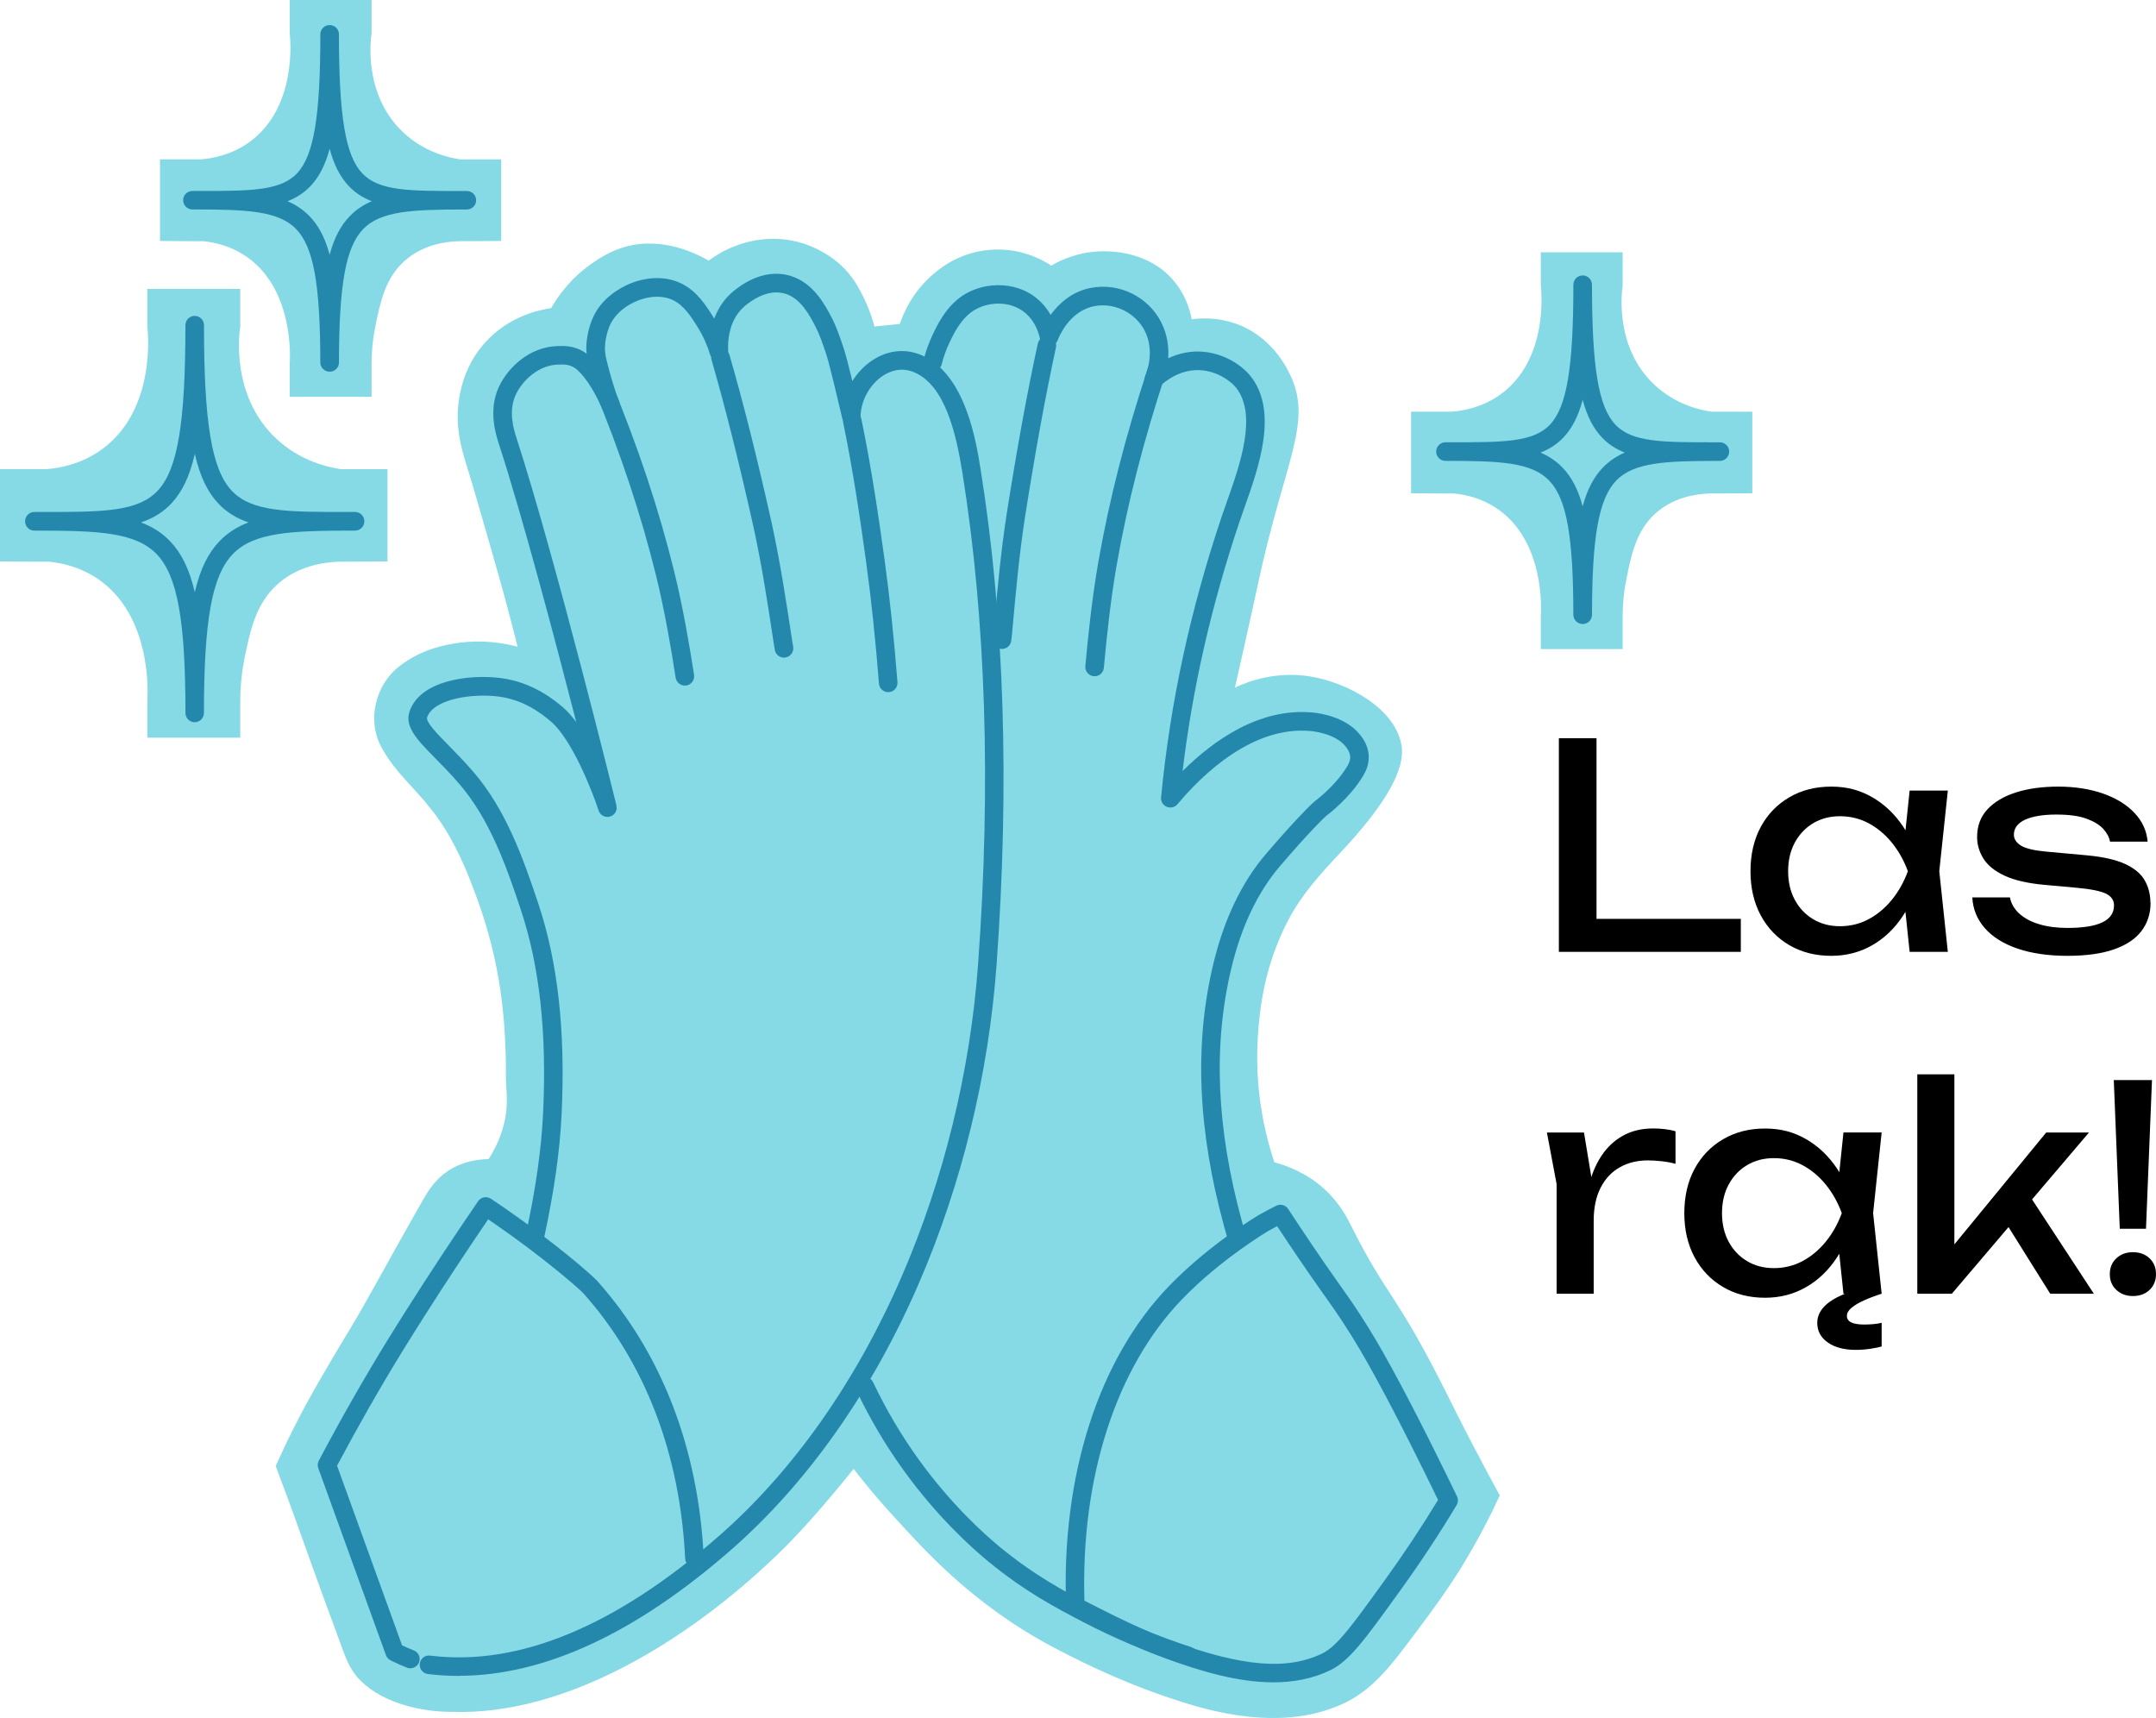 <?xml version="1.0" encoding="utf-8"?>
<svg xmlns="http://www.w3.org/2000/svg" fill="none" height="100%" overflow="visible" preserveAspectRatio="none" style="display: block;" viewBox="0 0 251 200" width="100%">
<g id="COMP 6">
<path d="M58.351 18.549V28.051L53.327 28.077C51.803 28.133 49.136 28.505 47.022 30.445C44.822 32.462 44.26 35.232 43.705 37.959C43.341 39.747 43.263 41.262 43.255 42.292V46.188H33.728V42.292C33.767 41.808 34.282 33.479 28.445 29.709C26.769 28.626 25.028 28.215 23.651 28.077H22.503L18.627 28.051V18.549H23.404C24.811 18.436 26.942 18.025 28.964 16.592C34.719 12.51 33.775 4.242 33.728 3.896V0H43.255V3.896C43.155 4.563 42.28 11.034 46.949 15.415C49.43 17.744 52.284 18.363 53.574 18.553H58.351V18.549Z" fill="#86DAE5" id="Vector"/>
<path d="M38.373 43.269C37.775 43.269 37.289 42.787 37.289 42.192C37.289 33.092 36.497 28.734 34.456 26.645C32.403 24.539 28.677 24.392 22.802 24.384H22.404C21.806 24.384 21.32 23.901 21.32 23.307C21.32 22.713 21.806 22.23 22.404 22.23C22.529 22.23 22.655 22.23 22.78 22.23H23.192C29.097 22.23 32.65 22.239 34.59 20.168C36.536 18.092 37.294 13.557 37.294 3.991C37.294 3.397 37.779 2.915 38.377 2.915C38.975 2.915 39.46 3.397 39.46 3.991C39.46 13.557 40.218 18.096 42.163 20.168C44.104 22.239 47.657 22.235 53.562 22.235H53.973C54.099 22.235 54.225 22.235 54.35 22.235C54.948 22.235 55.433 22.717 55.433 23.312C55.433 23.906 54.948 24.388 54.35 24.388H53.952C48.077 24.393 44.347 24.543 42.298 26.649C40.261 28.738 39.464 33.097 39.464 42.197C39.464 42.791 38.979 43.273 38.381 43.273L38.373 43.269ZM33.468 23.424C34.439 23.837 35.284 24.397 36.016 25.146C37.06 26.214 37.831 27.64 38.377 29.647C38.923 27.64 39.694 26.214 40.738 25.146C41.47 24.397 42.311 23.837 43.285 23.424C42.237 23.019 41.34 22.446 40.578 21.632C39.612 20.598 38.892 19.242 38.377 17.321C37.861 19.242 37.147 20.598 36.176 21.632C35.414 22.446 34.517 23.019 33.468 23.424Z" fill="#2488AD" id="Vector_2"/>
<path d="M204.003 47.921V57.423L198.98 57.449C197.456 57.505 194.788 57.877 192.675 59.817C190.475 61.834 189.912 64.604 189.358 67.331C188.994 69.119 188.916 70.634 188.907 71.665V75.561H179.38V71.665C179.419 71.18 179.935 62.851 174.097 59.081C172.421 57.998 170.68 57.587 169.303 57.449H168.156L164.28 57.423V47.921H169.057C170.464 47.809 172.595 47.397 174.617 45.965C180.372 41.883 179.428 33.614 179.38 33.268V29.372H188.907V33.268C188.808 33.935 187.933 40.406 192.601 44.787C195.083 47.116 197.936 47.735 199.227 47.925H204.003V47.921Z" fill="#86DAE5" id="Vector_3"/>
<path d="M45.11 54.614V65.359L39.408 65.389C37.677 65.454 34.646 65.873 32.248 68.066C29.751 70.35 29.113 73.484 28.48 76.567C28.068 78.587 27.977 80.301 27.969 81.467V85.874H17.15V81.467C17.193 80.914 17.779 71.498 11.153 67.233C9.249 66.007 7.276 65.545 5.706 65.389H4.401L0 65.359V54.614H5.425C7.025 54.484 9.444 54.018 11.738 52.399C18.277 47.784 17.202 38.433 17.15 38.04V33.632H27.969V38.04C27.852 38.791 26.863 46.113 32.162 51.065C34.976 53.699 38.219 54.398 39.685 54.618H45.11V54.614Z" fill="#86DAE5" id="Vector_4"/>
<path d="M174.604 174.092C173.915 172.833 172.794 170.764 171.444 168.175C169.976 165.357 169.033 163.444 168.427 162.236C162.445 150.285 161.492 151.073 157.358 142.814C156.878 141.849 156.004 140.07 154.155 138.395C152.134 136.564 149.905 135.724 148.359 135.304C147.217 131.872 146.035 126.751 146.446 120.583C146.65 117.518 147.156 112.532 149.957 107.151C151.502 104.182 153.705 101.745 155.969 99.343C161.696 93.27 163.574 89.348 163.172 86.82C162.484 82.496 156.93 79.47 152.571 78.752C148.532 78.085 145.247 79.353 143.767 80.041C144 79.011 144.347 77.496 144.762 75.657C145.715 71.41 146.377 68.342 146.528 67.636C149.563 53.659 152.779 49.3 150.286 43.829C149.952 43.097 148.429 39.751 144.784 38.05C142.312 36.899 139.957 37.011 138.737 37.163C138.546 36.15 138.04 34.276 136.542 32.566C133.599 29.207 129.262 29.246 128.327 29.255C125.617 29.28 123.53 30.255 122.383 30.921C121.574 30.384 120.055 29.527 117.951 29.185C117.05 29.043 115.22 28.861 113.051 29.484C110.787 30.138 109.354 31.319 108.701 31.869C106.259 33.929 105.199 36.414 104.753 37.712C103.77 37.812 102.788 37.907 101.805 38.007C101.597 37.236 101.273 36.215 100.745 35.064C100.563 34.67 99.961 33.354 99.152 32.259C97.156 29.562 94.152 28.545 93.516 28.341C89.733 27.138 86.555 28.276 85.612 28.631C84.231 29.151 83.192 29.826 82.504 30.341C81.257 29.618 77.201 27.48 72.769 28.739C70.951 29.255 69.579 30.198 68.865 30.7C66.367 32.445 64.921 34.548 64.159 35.869C62.895 36.055 59.255 36.765 56.454 39.899C53.13 43.612 53.191 48.175 53.334 49.703C53.567 52.17 54.307 54.01 54.961 56.26C56.641 62.039 57.861 66.251 58.748 69.489C59.424 71.973 59.939 74.003 60.259 75.289C58.705 74.873 56.06 74.384 52.883 74.912C50.745 75.267 48.667 75.921 46.594 77.479C43.633 79.704 42.616 84.054 44.572 87.283C46.022 89.872 48.351 91.828 50.152 94.157C52.316 96.828 53.883 100.13 55.147 103.541C57.874 110.618 58.952 117.293 58.896 125.4C58.887 126.656 59.251 128.469 58.697 130.755C58.242 132.621 57.463 134.04 56.879 134.936C55.775 134.954 54 135.144 52.299 136.218C50.654 137.261 49.836 138.65 49.204 139.754C45.191 146.771 42.876 151.199 40.729 154.748C40.408 155.276 39.811 156.254 38.906 157.782C38.577 158.336 36.924 161.137 35.694 163.379C34.798 165.02 33.539 167.448 32.093 170.66C33.089 173.27 33.855 175.382 34.344 176.737C35.894 181.044 37.14 184.594 39.079 189.801C40.019 192.316 40.391 193.74 41.451 195.069C43.992 198.138 48.814 199.306 52.714 199.285C65.757 199.696 79.876 191.194 90.451 181.031C93.408 178.187 96.269 174.75 96.269 174.75C97.585 173.222 98.641 171.915 99.377 170.993C100.524 172.478 102.16 174.495 104.255 176.763C107.207 179.958 112.943 186.602 122.431 191.658C127.084 194.138 132.01 196.354 137.269 198.021C143.226 199.977 150.056 201.046 155.947 198.514C159.917 196.891 162.38 193.264 164.912 189.926C167.094 187.048 168.786 184.611 169.851 182.905C171.985 179.477 173.53 176.421 174.604 174.088V174.092Z" fill="#86DAE5" id="Vector_5"/>
<g id="Group">
<path d="M53.425 195.098C52.208 195.098 51.005 195.025 49.809 194.878C49.216 194.804 48.796 194.263 48.87 193.671C48.943 193.078 49.48 192.654 50.078 192.732C60.37 194.012 71.684 189.323 83.713 178.794C92.334 171.254 99.691 160.807 104.982 148.582C109.888 137.252 112.962 124.668 113.871 112.193C115.387 91.342 114.772 72.109 112.04 55.017C111.299 50.384 109.996 44.869 106.458 43.35C104.943 42.701 103.644 43.19 102.825 43.722C101.284 44.713 100.223 46.621 100.184 48.464C100.171 49.009 99.755 49.463 99.21 49.515C98.66 49.571 98.166 49.212 98.045 48.675C97.859 47.858 96.599 42.489 96.227 41.36C95.768 39.967 95.404 38.908 94.91 37.965C94.282 36.758 93.23 34.733 91.412 34.188C90.502 33.916 89.022 33.89 87.108 35.313C86.835 35.516 86.398 35.841 85.965 36.416C84.869 37.87 84.713 39.643 84.774 40.876C84.8 41.421 84.419 41.901 83.878 41.996C83.341 42.092 82.817 41.767 82.656 41.248C82.31 40.11 81.825 39.037 81.215 38.068C80.483 36.9 79.651 35.577 78.391 34.958C75.936 33.751 72.382 35.343 71.195 37.493C70.468 38.812 70.429 40.344 70.429 40.361C70.42 40.837 70.472 41.313 70.589 41.815C70.983 43.493 71.658 45.725 72.039 46.59C72.057 46.625 72.07 46.664 72.083 46.703C72.083 46.712 72.087 46.725 72.091 46.733C72.2 47.118 72.091 47.533 71.801 47.81C71.511 48.087 71.091 48.182 70.71 48.053C70.26 47.901 70.1 47.551 70.035 47.4C69.017 45.15 67.792 43.385 66.844 42.792C66.207 42.394 65.527 42.425 65.077 42.442H64.943C62.669 42.52 60.812 44.306 60.045 45.942C59.132 47.901 59.838 50.077 60.136 51.003C64.661 64.954 71.697 93.47 71.767 93.755H71.745C71.784 93.942 71.801 94.071 71.793 94.145C71.728 94.664 71.303 95.062 70.784 95.097C70.277 95.127 69.835 94.811 69.684 94.344C68.978 92.168 66.605 86.086 64.124 83.983C62.86 82.911 60.855 81.444 58.023 81.085C55.031 80.704 50.485 81.336 49.727 83.507C49.541 84.044 50.974 85.497 52.234 86.782C53.1 87.665 54.087 88.664 55.109 89.854C58.829 94.18 60.816 99.609 62.691 105.254C64.956 112.08 65.839 120.066 65.384 129.665C65.181 133.995 64.51 138.728 63.336 144.131C63.211 144.715 62.635 145.087 62.05 144.957C61.466 144.831 61.093 144.256 61.223 143.672C62.371 138.386 63.029 133.77 63.228 129.561C63.67 120.234 62.821 112.504 60.643 105.933C58.842 100.5 56.937 95.291 53.473 91.26C52.498 90.126 51.541 89.153 50.697 88.296C48.584 86.151 47.06 84.598 47.688 82.794C48.961 79.134 54.737 78.481 58.3 78.935C62.093 79.415 64.678 81.609 65.527 82.331C66.051 82.777 66.575 83.374 67.086 84.061C64.618 74.445 60.868 60.273 58.084 51.695C57.729 50.6 56.807 47.758 58.084 45.029C59.154 42.74 61.669 40.387 64.873 40.288H64.982C65.562 40.262 66.778 40.21 67.982 40.958C68.086 41.023 68.19 41.092 68.29 41.17C68.264 40.885 68.255 40.603 68.259 40.322C68.259 40.322 68.272 38.302 69.294 36.446C70.974 33.401 75.728 31.242 79.34 33.011C81.154 33.903 82.202 35.572 83.042 36.913C83.076 36.974 83.115 37.03 83.15 37.091C83.397 36.42 83.748 35.75 84.224 35.11C84.843 34.288 85.484 33.812 85.787 33.582C88.437 31.614 90.637 31.696 92.018 32.112C94.711 32.916 96.079 35.546 96.816 36.961C97.383 38.051 97.772 39.189 98.266 40.677C98.465 41.283 98.859 42.827 99.232 44.367C99.846 43.376 100.669 42.516 101.639 41.893C103.423 40.746 105.436 40.552 107.303 41.352C112.39 43.536 113.633 51.331 114.166 54.662C116.924 71.918 117.543 91.32 116.019 112.335C115.097 125.049 111.962 137.875 106.961 149.425C101.539 161.944 93.988 172.655 85.129 180.407C73.979 190.162 63.332 195.085 53.412 195.085L53.425 195.098Z" fill="#2488AD" id="Vector_6"/>
<path d="M103.405 80.575C102.847 80.575 102.37 80.146 102.327 79.58C101.916 74.371 101.431 69.751 100.837 65.456C100.166 60.563 99.322 54.805 98.157 49.177C98.036 48.593 98.413 48.022 98.997 47.901C99.582 47.78 100.153 48.156 100.275 48.74C101.452 54.433 102.301 60.239 102.981 65.161C103.578 69.5 104.068 74.159 104.483 79.411C104.531 80.008 104.085 80.527 103.487 80.575C103.457 80.575 103.431 80.575 103.401 80.575H103.405Z" fill="#2488AD" id="Vector_7"/>
<path d="M91.269 76.556C90.749 76.556 90.29 76.179 90.204 75.652L90.165 75.427C90.13 75.215 90.082 74.955 90.065 74.817C89.398 70.413 88.706 65.853 87.731 61.394C86.008 53.681 84.454 47.495 82.843 41.918C82.678 41.343 83.007 40.746 83.583 40.578C84.159 40.413 84.757 40.742 84.925 41.317C86.549 46.932 88.117 53.166 89.849 60.926C90.84 65.46 91.568 70.262 92.209 74.492C92.226 74.622 92.269 74.864 92.304 75.063L92.343 75.297C92.442 75.885 92.04 76.443 91.451 76.539C91.39 76.547 91.329 76.552 91.273 76.552L91.269 76.556Z" fill="#2488AD" id="Vector_8"/>
<path d="M79.729 79.809C79.205 79.809 78.746 79.428 78.66 78.896C78.14 75.561 77.408 71.196 76.369 66.978C74.633 59.931 72.282 52.85 69.177 45.327C68.948 44.773 69.212 44.142 69.766 43.917C70.32 43.688 70.952 43.951 71.177 44.505C74.325 52.132 76.711 59.313 78.473 66.463C79.534 70.759 80.275 75.189 80.803 78.563C80.894 79.151 80.491 79.705 79.902 79.8C79.846 79.809 79.79 79.813 79.734 79.813L79.729 79.809Z" fill="#2488AD" id="Vector_9"/>
<path d="M47.787 194.215C47.657 194.215 47.527 194.194 47.397 194.142C46.748 193.891 46.098 193.601 45.466 193.285C45.219 193.16 45.029 192.948 44.934 192.689L37.053 170.916C36.949 170.631 36.971 170.311 37.114 170.042C39.664 165.219 42.344 160.513 45.085 156.057C46.09 154.426 46.951 153.068 47.523 152.168C50.19 147.968 52.931 143.819 55.659 139.839C55.992 139.35 56.655 139.221 57.148 139.549C57.573 139.831 58.196 140.246 58.941 140.765C64.661 144.719 68.948 148.461 69.523 149.109C77.04 157.519 81.331 168.667 81.929 181.346C81.959 181.943 81.496 182.449 80.898 182.475C80.309 182.501 79.794 182.042 79.764 181.445C79.188 169.268 75.087 158.583 67.904 150.546C67.514 150.113 63.449 146.514 57.703 142.543C57.386 142.327 57.096 142.123 56.832 141.946C54.317 145.631 51.801 149.456 49.342 153.323C48.774 154.218 47.917 155.568 46.921 157.186C44.284 161.473 41.703 165.994 39.24 170.627L46.809 191.538C47.259 191.75 47.713 191.949 48.164 192.122C48.722 192.338 48.999 192.965 48.783 193.519C48.618 193.947 48.207 194.211 47.774 194.211L47.787 194.215Z" fill="#2488AD" id="Vector_10"/>
</g>
<g id="Group_2">
<path d="M138.322 193.843C138.214 193.843 138.101 193.826 137.989 193.791C133.884 192.472 129.857 190.789 126.025 188.786C123.046 187.233 119.335 185.299 115.04 181.765C113.039 180.117 109.108 176.561 105.25 171.236C103.119 168.29 101.249 165.132 99.694 161.844C99.439 161.304 99.668 160.659 100.21 160.404C100.751 160.149 101.396 160.378 101.652 160.919C103.15 164.085 104.951 167.131 107.003 169.969C110.714 175.099 114.494 178.517 116.412 180.095C120.535 183.487 124.133 185.36 127.025 186.87C130.753 188.812 134.663 190.447 138.651 191.732C139.218 191.914 139.534 192.524 139.348 193.095C139.201 193.553 138.777 193.843 138.318 193.843H138.322Z" fill="#2488AD" id="Vector_11"/>
<path d="M143.864 144.692C143.392 144.692 142.959 144.381 142.825 143.905C142.747 143.628 142.643 143.256 142.517 142.798C139.435 131.542 139.019 121.536 141.253 112.209C142.5 107.01 144.566 102.697 147.393 99.396C150.775 95.447 152.732 93.522 153.1 93.249C153.126 93.232 155.486 91.48 156.841 89.209C157.006 88.936 157.192 88.568 157.187 88.14C157.183 87.543 156.798 87.076 156.616 86.851C155.434 85.406 152.896 85.129 152.611 85.103C145.839 84.463 139.984 90.16 137.092 93.612C136.789 93.976 136.274 94.106 135.836 93.924C135.399 93.742 135.126 93.301 135.17 92.829C136.239 81.781 138.556 71.061 142.253 60.056C142.431 59.524 142.634 58.949 142.851 58.348C144.358 54.095 146.423 48.273 143.877 45.102C143.409 44.522 142.02 43.358 140.088 43.125C137.525 42.813 135.611 44.418 135.087 44.916C134.715 45.266 134.148 45.314 133.728 45.024C133.308 44.734 133.147 44.185 133.342 43.713C133.537 43.25 134.446 40.828 133.264 38.501C132.199 36.411 129.753 35.204 127.445 35.633C124.401 36.199 123.206 39.426 123.154 39.565C122.989 40.014 122.556 40.309 122.067 40.278C121.586 40.248 121.184 39.906 121.075 39.439C120.837 38.379 120.396 37.501 119.772 36.822C118.023 34.927 115.113 35.01 113.308 36.182C111.831 37.142 111 38.903 110.502 39.958C110.138 40.733 109.844 41.559 109.631 42.416C109.489 42.995 108.9 43.346 108.319 43.203C107.739 43.06 107.384 42.472 107.531 41.892C107.778 40.897 108.12 39.937 108.545 39.037C109.099 37.86 110.134 35.667 112.126 34.374C114.685 32.708 118.837 32.622 121.361 35.356C121.725 35.749 122.041 36.182 122.31 36.658C123.241 35.377 124.76 33.928 127.042 33.504C130.329 32.894 133.676 34.547 135.187 37.519C135.94 39.002 136.087 40.477 135.997 41.71C137.148 41.169 138.629 40.767 140.339 40.975C142.786 41.273 144.678 42.653 145.557 43.743C148.861 47.857 146.562 54.338 144.886 59.066C144.678 59.658 144.475 60.221 144.301 60.74C141.024 70.499 138.846 80.025 137.677 89.762C141.197 86.254 146.592 82.361 152.81 82.945C153.676 83.027 156.629 83.447 158.287 85.475C158.573 85.826 159.335 86.756 159.348 88.114C159.357 89.092 158.98 89.836 158.698 90.312C157.114 92.968 154.49 94.906 154.382 94.988C154.2 95.135 152.476 96.787 149.034 100.802C146.432 103.839 144.518 107.845 143.353 112.711C141.205 121.679 141.613 131.33 144.596 142.227C144.717 142.672 144.821 143.04 144.899 143.312C145.063 143.888 144.73 144.485 144.154 144.649C144.055 144.679 143.955 144.692 143.855 144.692H143.864Z" fill="#2488AD" id="Vector_12"/>
<path d="M116.659 75.543C116.62 75.543 116.581 75.543 116.542 75.539C115.949 75.474 115.516 74.942 115.581 74.349L115.607 74.12C115.629 73.921 115.655 73.674 115.668 73.545L115.689 73.302C116.088 68.903 116.503 64.356 117.183 59.91C118.426 52.041 119.578 45.716 120.82 40.002C120.946 39.418 121.522 39.046 122.106 39.175C122.691 39.301 123.063 39.876 122.933 40.46C121.704 46.132 120.556 52.421 119.322 60.243C118.651 64.616 118.24 69.132 117.846 73.497L117.824 73.739C117.811 73.878 117.785 74.141 117.759 74.353L117.733 74.574C117.672 75.128 117.205 75.543 116.659 75.543Z" fill="#2488AD" id="Vector_13"/>
<path d="M127.433 78.723C127.398 78.723 127.368 78.723 127.333 78.718C126.735 78.662 126.298 78.139 126.354 77.542C126.666 74.137 127.121 69.673 127.879 65.347C129.156 58.093 131.035 50.743 133.624 42.887C133.811 42.32 134.421 42.009 134.993 42.199C135.56 42.385 135.867 42.999 135.681 43.566C133.122 51.327 131.269 58.573 130.013 65.728C129.268 69.971 128.818 74.379 128.511 77.745C128.459 78.307 127.987 78.727 127.433 78.727V78.723Z" fill="#2488AD" id="Vector_14"/>
<path d="M148.237 195.846C144.072 195.846 139.707 194.527 135.724 193.069C132.052 191.728 128.51 189.915 125.081 188.167L124.704 187.973C124.353 187.796 124.128 187.441 124.115 187.051C123.535 171.807 127.891 158.211 136.07 149.741C140.85 144.792 146.388 141.539 146.622 141.4C147.276 141.033 147.93 140.687 148.584 140.362C149.077 140.12 149.675 140.28 149.973 140.743C151.861 143.637 153.762 146.44 155.624 149.079L156.001 149.611C156.741 150.658 157.443 151.644 158.356 153.05C159.59 154.949 160.634 156.714 161.967 159.145C165.033 164.739 168.341 171.535 169.623 174.195C169.779 174.524 169.761 174.909 169.575 175.22C167.544 178.599 165.336 181.947 163.002 185.174L162.561 185.784C158.924 190.824 157.096 193.354 154.897 194.423C152.805 195.439 150.554 195.846 148.237 195.846ZM126.254 186.342C129.566 188.033 132.987 189.768 136.468 191.04C144.643 194.033 149.87 194.462 153.948 192.48C155.659 191.65 157.486 189.119 160.803 184.521L161.244 183.911C163.427 180.891 165.501 177.764 167.415 174.61C165.994 171.673 162.92 165.396 160.062 160.188C158.759 157.809 157.737 156.082 156.533 154.231C155.646 152.86 154.957 151.891 154.23 150.865L153.849 150.329C152.143 147.92 150.411 145.372 148.683 142.741C148.35 142.919 148.016 143.096 147.687 143.282C147.648 143.304 142.184 146.522 137.616 151.246C129.956 159.175 125.825 171.941 126.245 186.338L126.254 186.342Z" fill="#2488AD" id="Vector_15"/>
</g>
<path d="M184.25 72.641C183.652 72.641 183.167 72.156 183.167 71.559C183.167 62.408 182.374 58.025 180.333 55.925C178.28 53.807 174.554 53.66 168.679 53.651H168.281C167.683 53.651 167.198 53.166 167.198 52.569C167.198 51.971 167.683 51.486 168.281 51.486C168.406 51.486 168.532 51.486 168.658 51.486H169.069C174.97 51.486 178.527 51.495 180.467 49.412C182.413 47.324 183.171 42.764 183.171 33.145C183.171 32.548 183.656 32.063 184.254 32.063C184.852 32.063 185.337 32.548 185.337 33.145C185.337 42.764 186.095 47.328 188.04 49.412C189.981 51.495 193.538 51.486 199.439 51.49H199.85C199.976 51.49 200.102 51.49 200.227 51.49C200.825 51.49 201.31 51.975 201.31 52.573C201.31 53.17 200.825 53.656 200.227 53.656H199.829C193.954 53.66 190.224 53.812 188.175 55.929C186.139 58.03 185.341 62.412 185.341 71.563C185.341 72.161 184.856 72.646 184.258 72.646L184.25 72.641ZM179.345 52.686C180.316 53.101 181.161 53.664 181.893 54.418C182.937 55.492 183.708 56.925 184.254 58.944C184.8 56.925 185.571 55.492 186.615 54.418C187.347 53.664 188.188 53.101 189.163 52.686C188.114 52.279 187.217 51.703 186.455 50.884C185.489 49.845 184.769 48.48 184.254 46.549C183.738 48.48 183.024 49.845 182.053 50.884C181.291 51.703 180.394 52.279 179.345 52.686Z" fill="#2488AD" id="Vector_16"/>
<path d="M22.671 84.081C22.075 84.081 21.59 83.594 21.59 82.995C21.59 72.192 20.648 67.005 18.227 64.498C15.775 61.957 11.387 61.779 4.465 61.77H3.998C3.402 61.77 2.918 61.284 2.918 60.685C2.918 60.085 3.402 59.599 3.998 59.599C4.145 59.599 4.292 59.599 4.439 59.599H4.919C11.854 59.607 16.052 59.607 18.378 57.101C20.687 54.612 21.586 49.217 21.586 37.857C21.586 37.258 22.07 36.771 22.667 36.771C23.264 36.771 23.748 37.258 23.748 37.857C23.748 49.212 24.647 54.608 26.956 57.101C29.282 59.607 33.476 59.607 40.415 59.599H40.895C41.042 59.599 41.189 59.599 41.336 59.599C41.932 59.599 42.417 60.085 42.417 60.685C42.417 61.284 41.932 61.77 41.336 61.77H40.869C33.951 61.779 29.559 61.957 27.107 64.498C24.686 67.005 23.744 72.192 23.744 82.995C23.744 83.594 23.259 84.081 22.663 84.081H22.671ZM16.415 60.815C17.725 61.31 18.837 62.009 19.783 62.987C21.098 64.351 22.04 66.214 22.676 68.933C23.311 66.219 24.249 64.351 25.568 62.987C26.515 62.005 27.626 61.31 28.936 60.815C27.54 60.341 26.364 59.633 25.387 58.582C24.159 57.257 23.281 55.472 22.68 52.848C22.079 55.472 21.201 57.261 19.974 58.582C18.996 59.633 17.82 60.341 16.424 60.815H16.415Z" fill="#2488AD" id="Vector_17"/>
<g id="Group_3">
<path d="M185.865 85.934V108.853L183.908 106.963H202.665V110.808H181.483V85.934H185.865Z" fill="black" id="Vector_18"/>
<path d="M223.644 101.421C223.224 103.39 222.526 105.116 221.552 106.595C220.578 108.079 219.379 109.225 217.95 110.043C216.521 110.86 214.932 111.271 213.187 111.271C211.351 111.271 209.723 110.856 208.307 110.026C206.891 109.195 205.783 108.04 204.986 106.56C204.189 105.081 203.791 103.364 203.791 101.421C203.791 99.479 204.189 97.736 204.986 96.265C205.783 94.794 206.887 93.643 208.307 92.817C209.723 91.987 211.351 91.571 213.187 91.571C215.023 91.571 216.525 91.982 217.95 92.8C219.379 93.617 220.582 94.764 221.57 96.234C222.552 97.705 223.245 99.436 223.644 101.426V101.421ZM208.173 101.421C208.173 102.68 208.432 103.792 208.952 104.757C209.472 105.717 210.186 106.47 211.091 107.01C212 107.551 213.039 107.824 214.213 107.824C215.386 107.824 216.517 107.555 217.534 107.01C218.552 106.47 219.452 105.717 220.24 104.757C221.024 103.796 221.652 102.684 222.115 101.421C221.652 100.162 221.024 99.051 220.24 98.086C219.452 97.126 218.552 96.373 217.534 95.832C216.517 95.292 215.408 95.019 214.213 95.019C213.018 95.019 212 95.292 211.091 95.832C210.182 96.373 209.472 97.126 208.952 98.086C208.432 99.046 208.173 100.158 208.173 101.421ZM222.319 110.808L221.587 103.844L222.449 101.421L221.587 99.033L222.319 92.034H226.765L225.77 101.421L226.765 110.808H222.319Z" fill="black" id="Vector_19"/>
<path d="M250.368 105.103C250.368 106.361 250.013 107.456 249.308 108.386C248.597 109.316 247.524 110.025 246.086 110.527C244.649 111.025 242.843 111.271 240.674 111.271C238.504 111.271 236.504 110.99 234.863 110.424C233.226 109.861 231.957 109.065 231.061 108.036C230.165 107.006 229.684 105.821 229.615 104.471H233.997C234.131 105.18 234.491 105.803 235.075 106.344C235.66 106.885 236.435 107.3 237.4 107.59C238.361 107.88 239.466 108.023 240.704 108.023C242.497 108.023 243.847 107.806 244.752 107.374C245.657 106.941 246.112 106.283 246.112 105.401C246.112 104.804 245.809 104.35 245.198 104.043C244.588 103.736 243.445 103.502 241.76 103.346L238.076 103.013C236.084 102.836 234.512 102.477 233.36 101.936C232.209 101.395 231.39 100.729 230.905 99.946C230.42 99.163 230.174 98.328 230.174 97.441C230.174 96.161 230.572 95.088 231.369 94.223C232.165 93.362 233.269 92.705 234.69 92.25C236.106 91.796 237.755 91.571 239.634 91.571C241.514 91.571 243.319 91.844 244.848 92.385C246.376 92.925 247.593 93.678 248.498 94.638C249.407 95.599 249.914 96.71 250.026 97.974H245.644C245.554 97.463 245.294 96.974 244.865 96.499C244.432 96.023 243.783 95.625 242.908 95.305C242.033 94.984 240.864 94.824 239.405 94.824C237.855 94.824 236.642 95.023 235.768 95.421C234.893 95.819 234.456 96.403 234.456 97.178C234.456 97.662 234.72 98.077 235.253 98.423C235.785 98.765 236.768 99.003 238.206 99.137L242.951 99.57C244.856 99.747 246.342 100.085 247.415 100.582C248.489 101.08 249.247 101.715 249.689 102.49C250.13 103.264 250.351 104.138 250.351 105.111L250.368 105.103Z" fill="black" id="Vector_20"/>
<path d="M180.089 131.837H184.406L185.536 138.667V150.607H181.219V137.836L180.089 131.832V131.837ZM195.061 131.703V135.483C194.577 135.349 194.044 135.25 193.468 135.185C192.892 135.12 192.351 135.085 191.84 135.085C190.623 135.085 189.536 135.349 188.588 135.881C187.636 136.413 186.891 137.201 186.35 138.252C185.808 139.303 185.536 140.592 185.536 142.115L184.54 140.886C184.626 139.558 184.856 138.317 185.219 137.157C185.583 135.998 186.094 134.986 186.748 134.121C187.402 133.26 188.203 132.585 189.155 132.096C190.108 131.612 191.212 131.365 192.477 131.365C192.918 131.365 193.373 131.391 193.836 131.447C194.299 131.503 194.711 131.586 195.066 131.698L195.061 131.703Z" fill="black" id="Vector_21"/>
<path d="M215.94 141.224C215.52 143.192 214.823 144.918 213.849 146.397C212.875 147.881 211.675 149.028 210.246 149.845C208.817 150.663 207.233 151.074 205.483 151.074C203.647 151.074 202.019 150.659 200.603 149.828C199.188 148.997 198.079 147.842 197.282 146.363C196.486 144.884 196.087 143.166 196.087 141.224C196.087 139.281 196.486 137.538 197.282 136.067C198.079 134.596 199.188 133.446 200.603 132.62C202.019 131.789 203.647 131.374 205.483 131.374C207.319 131.374 208.822 131.785 210.246 132.602C211.675 133.42 212.879 134.566 213.866 136.033C214.849 137.503 215.542 139.234 215.94 141.224ZM200.474 141.224C200.474 142.483 200.733 143.594 201.253 144.559C201.773 145.519 202.487 146.272 203.396 146.813C204.301 147.353 205.345 147.626 206.518 147.626C207.692 147.626 208.817 147.353 209.839 146.813C210.857 146.272 211.757 145.519 212.546 144.559C213.329 143.599 213.957 142.487 214.42 141.224C213.957 139.965 213.329 138.853 212.546 137.888C211.757 136.928 210.857 136.175 209.839 135.635C208.822 135.094 207.713 134.821 206.518 134.821C205.323 134.821 204.306 135.094 203.396 135.635C202.487 136.175 201.773 136.928 201.253 137.888C200.733 138.849 200.474 139.961 200.474 141.224ZM216.438 150.044L218.33 150.178V150.611H219.062C218.287 150.853 217.594 151.113 216.988 151.39C216.378 151.666 215.897 151.952 215.546 152.25C215.191 152.549 215.014 152.865 215.014 153.198C215.014 153.86 215.689 154.193 217.04 154.193C217.395 154.193 217.746 154.175 218.101 154.145C218.456 154.111 218.776 154.063 219.062 153.994V156.745C218.772 156.832 218.348 156.922 217.785 157.009C217.222 157.095 216.642 157.143 216.044 157.143C214.693 157.143 213.611 156.857 212.792 156.282C211.974 155.707 211.563 154.945 211.563 153.994C211.563 153.155 211.957 152.406 212.74 151.757C213.524 151.104 214.758 150.537 216.442 150.048L216.438 150.044ZM214.615 150.607L213.883 143.642L214.745 141.219L213.883 138.832L214.615 131.832H219.062L218.066 141.219L219.062 150.607H214.615Z" fill="black" id="Vector_22"/>
<path d="M227.527 146.86L226.267 146.397L238.218 131.837H243.198L227.229 150.607H223.21V125.066H227.527V146.856V146.86ZM232.875 141.323L235.897 138.602L243.765 150.607H238.686L232.875 141.319V141.323Z" fill="black" id="Vector_23"/>
<path d="M248.311 150.875C247.536 150.875 246.895 150.637 246.384 150.161C245.873 149.685 245.622 149.071 245.622 148.323C245.622 147.574 245.878 146.956 246.384 146.484C246.891 146.008 247.536 145.77 248.311 145.77C249.086 145.77 249.753 146.008 250.251 146.484C250.749 146.96 251 147.574 251 148.323C251 149.071 250.749 149.69 250.251 150.161C249.753 150.637 249.108 150.875 248.311 150.875ZM246.086 125.733H250.532L249.835 143.045H246.783L246.086 125.733Z" fill="black" id="Vector_24"/>
</g>
</g>
</svg>